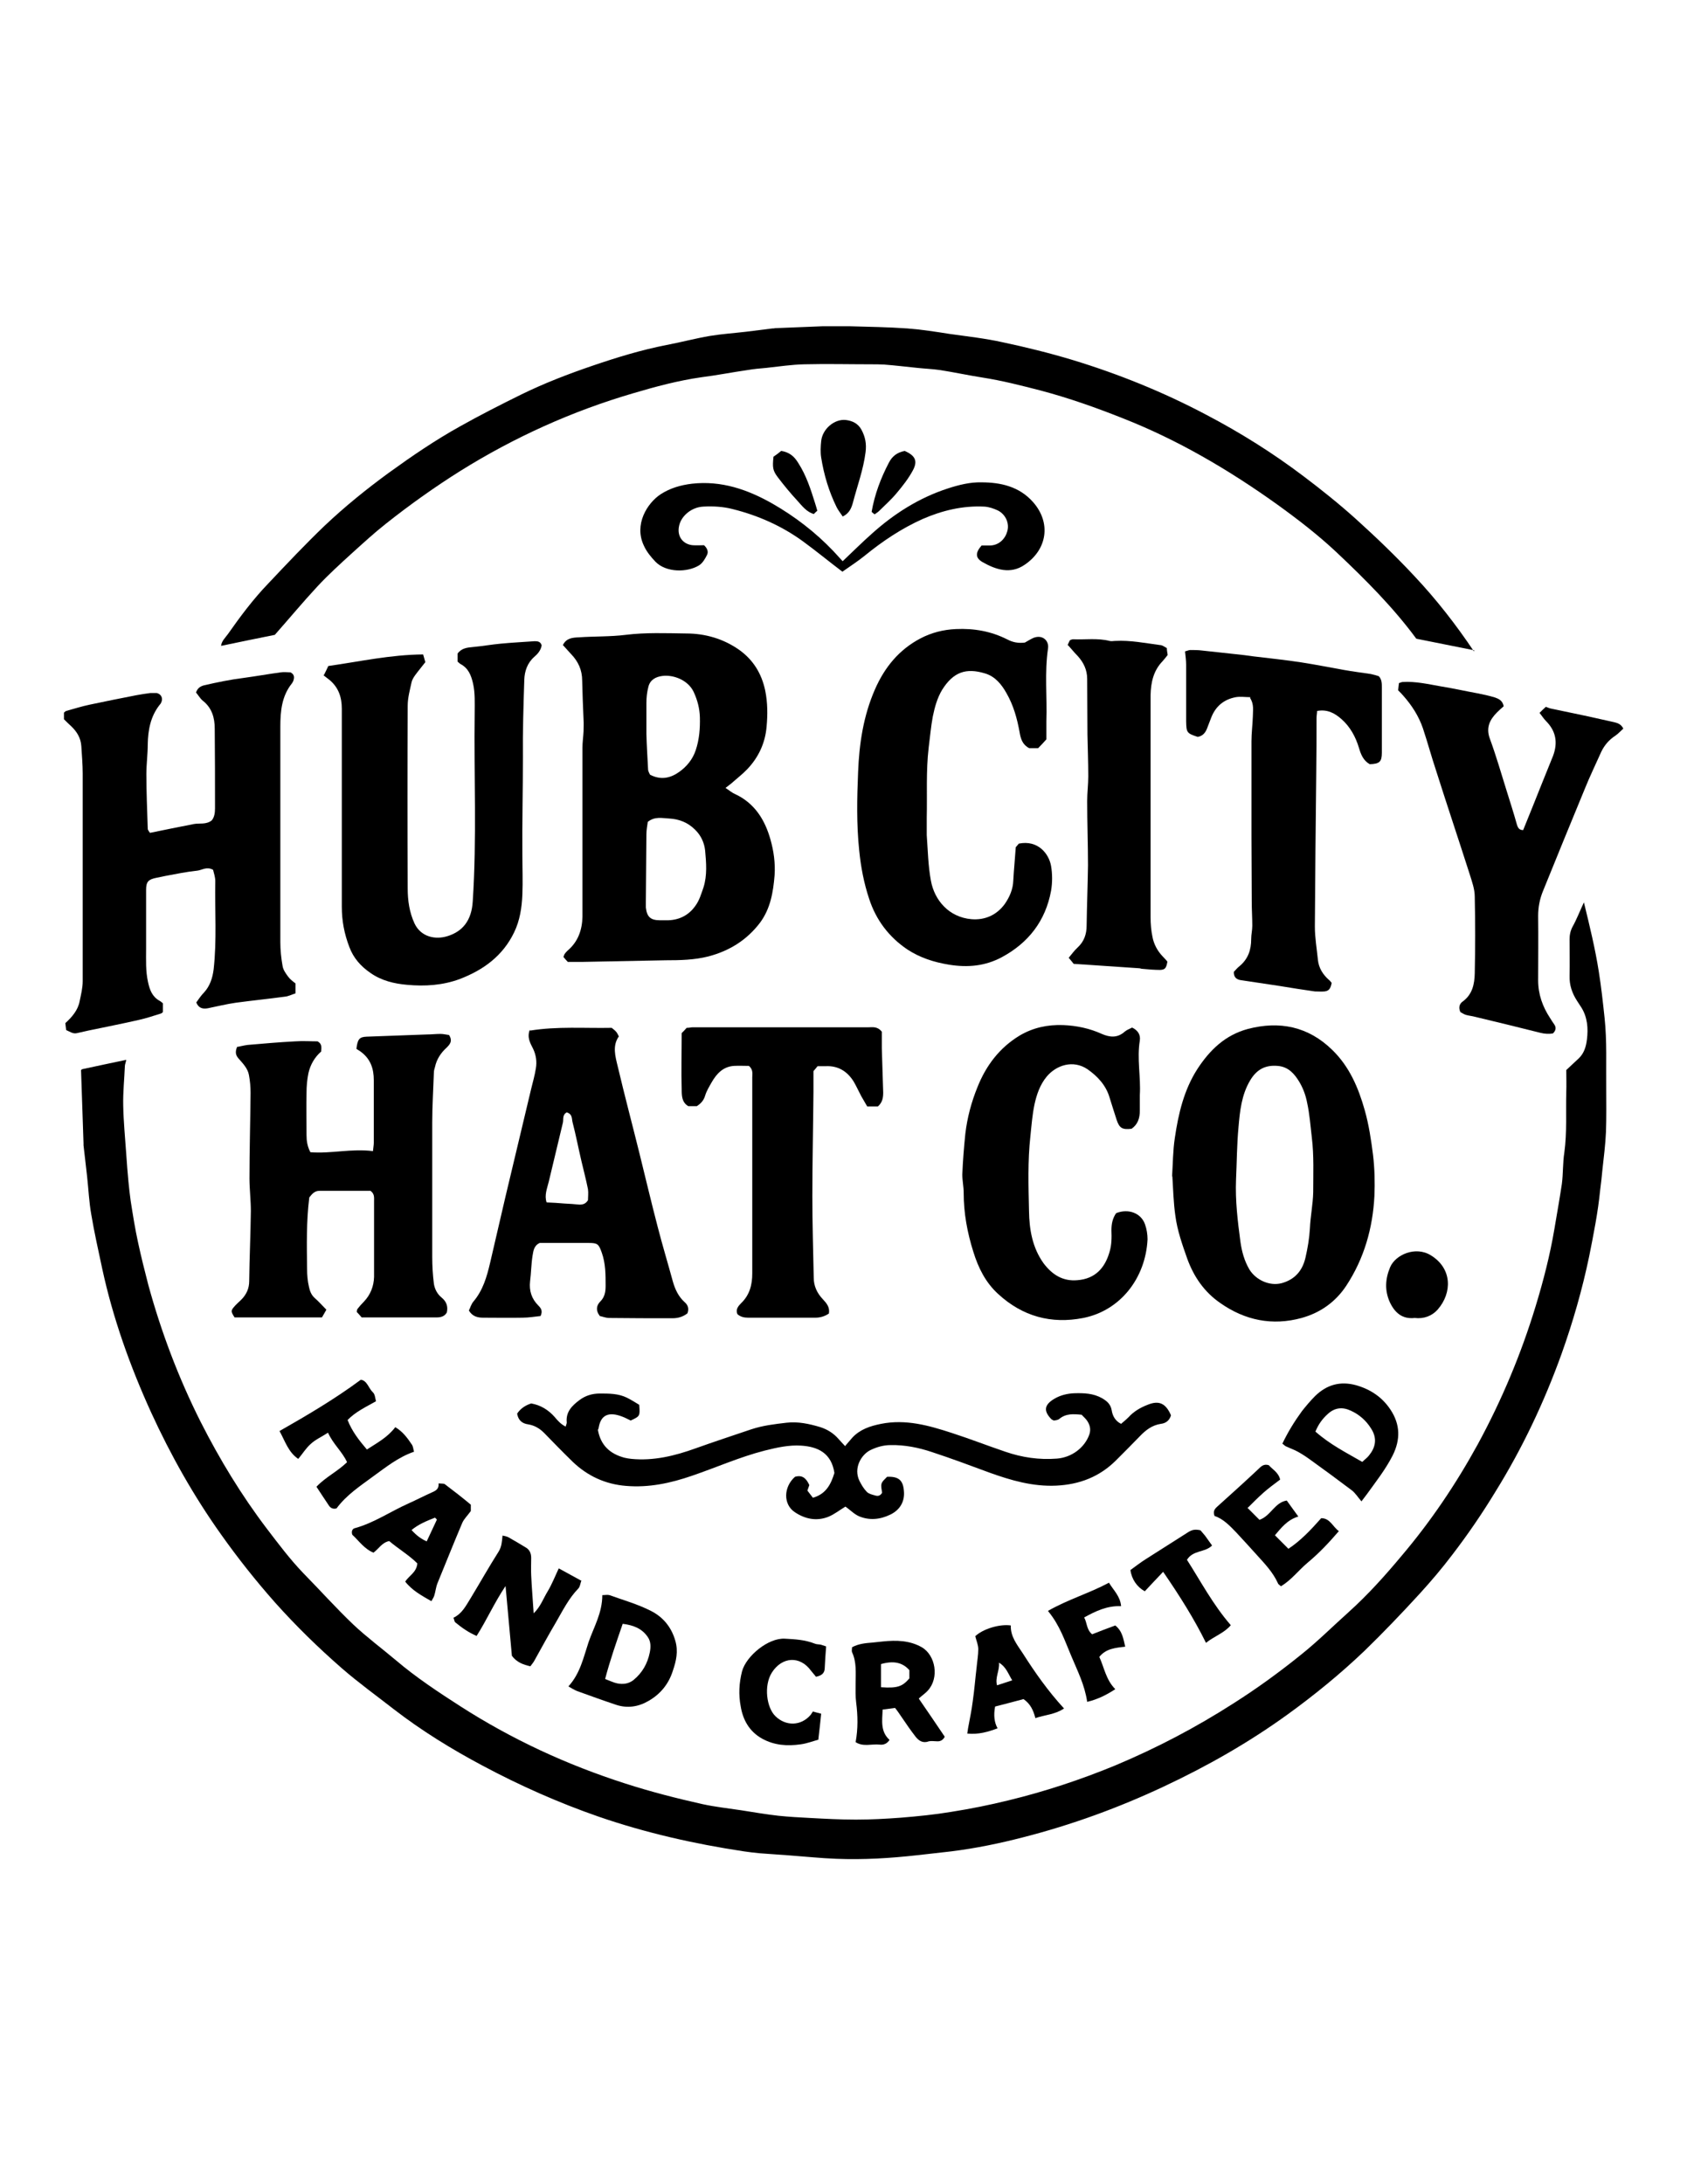 <?xml version="1.0" encoding="UTF-8"?>
<svg id="Layer_1" data-name="Layer 1" xmlns="http://www.w3.org/2000/svg" version="1.1" viewBox="0 0 612 792">
  <defs>
    <style>
      .cls-1 {
        fill: #000;
        stroke-width: 0px;
      }
    </style>
  </defs>
  <path class="cls-1" d="M29.8,387.7c5.6-1.2,10.7-2.3,16-3.4-.2,1.1-.5,1.7-.5,2.3-.2,4.7-.7,9.5-.6,14.2.1,5.9.7,11.8,1.1,17.7.2,3.3.5,6.7.8,10,.2,2.3.5,4.6.8,6.9.8,5.1,1.6,10.2,2.7,15.2,1.1,5.1,2.4,10.3,3.7,15.3,4.7,17.2,11,33.8,19,49.7,6.9,13.6,14.8,26.6,24,38.7,4.2,5.5,8.4,11.1,13.2,16.1,6.1,6.2,11.9,12.7,18.2,18.7,4.9,4.6,10.3,8.6,15.4,12.9,7.3,6.2,15.3,11.5,23.4,16.7,18.7,12,38.6,21.2,59.8,28,9.3,3,18.7,5.4,28.1,7.5,4.6,1,9.3,1.5,13.9,2.2,4.5.7,9.1,1.5,13.6,2,3.8.4,7.6.6,11.4.8,5.6.3,11.1.6,16.7.6,5.4,0,10.9-.3,16.3-.7,6.1-.5,12.2-1.1,18.2-2.1,7-1.1,14-2.5,20.9-4.2,13.2-3.2,26.2-7.5,38.8-12.7,15-6.3,29.3-13.8,43-22.6,8.5-5.4,16.6-11.3,24.4-17.6,6-4.8,11.4-10.2,17.1-15.3,7-6.3,13.3-13.3,19.3-20.5,10.6-12.5,19.7-26,27.6-40.4,8.7-16,15.7-32.7,21-50.1,2.8-9.2,5.2-18.5,6.8-28,.9-5.4,1.9-10.9,2.7-16.3.5-3.8.3-7.6.9-11.4,1-7.3.5-14.6.7-21.9.1-2.7,0-5.3,0-8,1.5-1.4,3-2.8,4.5-4.2,2-1.9,2.7-4.4,3-6.9.5-4,.2-8.1-2.1-11.7-.5-.8-1-1.5-1.5-2.3-1.8-2.8-2.8-5.7-2.7-9.1.1-4.4,0-8.8,0-13.2,0-1.6.3-3.1,1.1-4.6,1.5-2.7,2.6-5.6,4.1-8.8,2.1,8.6,4.1,16.8,5.4,25.1.9,5.6,1.5,11.2,2.1,16.8.9,8.5.5,16.9.6,25.4,0,5.3.1,10.7-.1,16-.2,4.6-.8,9.2-1.3,13.8-.2,2.4-.5,4.8-.8,7.2-.8,8.1-2.4,16.1-4,24.1-2.5,12-5.9,23.8-10,35.3-6.3,17.5-14.2,34.2-24,50-4.8,7.9-10,15.5-15.6,22.8-3.7,4.9-7.7,9.6-11.8,14.1-6.5,7.1-13.2,14.1-20.1,20.8-8.7,8.3-18,15.9-27.8,23-14.1,10.2-29.2,18.8-45,26.2-16.4,7.7-33.4,13.9-51,18.4-8.5,2.2-17.2,4-26,5.1-4.1.5-8.2.9-12.4,1.4-9.8,1.1-19.6,1.7-29.5,1.3-5.5-.2-11.1-.8-16.6-1.2-3.7-.3-7.4-.5-11.1-.8-1.9-.2-3.9-.4-5.8-.7-17.9-2.7-35.6-6.7-52.7-12.6-14.4-5-28.4-11.2-41.9-18.4-11.3-6-22.2-12.7-32.3-20.5-6.3-4.9-12.8-9.6-18.8-14.8-8.6-7.5-16.7-15.4-24.3-23.9-7-7.9-13.5-16.1-19.6-24.7-9.9-13.9-18.3-28.8-25.4-44.3-7.6-16.7-13.8-34-17.7-52-1.4-6.6-2.9-13.2-4-19.8-.8-4.5-1-9.2-1.5-13.7-.4-3.8-.9-7.6-1.3-11.3,0-.2,0-.5,0-.7-.3-8.8-.6-17.6-.9-26.6Z"/>
  <path class="cls-1" d="M534.8,235.8c-7-1.4-13.9-2.8-21-4.2-8.4-11.4-18.5-21.5-28.9-31.3-6.7-6.3-14.1-12-21.6-17.4-8.8-6.3-17.9-12.2-27.3-17.5-9.2-5.2-18.7-9.8-28.6-13.7-9.8-3.9-19.7-7.4-29.9-10.1-7-1.8-14-3.6-21.1-4.7-5.1-.8-10.2-1.9-15.3-2.7-2.7-.4-5.5-.5-8.3-.8-4-.4-8-.9-12-1.2-1.6-.1-3.3-.1-4.9-.1-8,0-16-.2-24.1,0-4.6.1-9.2.8-13.8,1.3-2.3.2-4.6.4-6.9.8-5.6.8-11.1,1.9-16.7,2.6-8.4,1.2-16.6,3.4-24.7,5.8-22.2,6.5-43,15.9-62.6,28.1-9.4,5.9-18.4,12.3-27.1,19.2-4.2,3.3-8.1,6.9-12.1,10.5-4.4,4-8.8,8-12.8,12.3-5.2,5.6-10.1,11.5-15.4,17.5-6.1,1.2-12.7,2.6-19.5,4,.2-1.8,1.5-2.9,2.5-4.3,4.5-6.4,9.2-12.7,14.7-18.4,6.7-7.1,13.4-14.2,20.4-20.9,7.3-6.9,15.2-13.3,23.3-19.2,8.3-6,16.8-11.8,25.8-16.8,7.3-4.1,14.8-7.9,22.3-11.6,8.4-4.1,17-7.4,25.8-10.4,8.8-3,17.6-5.7,26.8-7.5,5.3-1,10.5-2.4,15.8-3.3,4.3-.7,8.7-1,13-1.5,3.2-.4,6.4-.8,9.6-1.2.3,0,.7,0,1-.1,5.8-.2,11.6-.5,17.4-.7,3.1,0,6.3,0,9.4,0,7.1.2,14.1.3,21.2.8,5.2.4,10.3,1.2,15.4,2,6.4.9,12.8,1.6,19.1,3,8.5,1.8,17,3.9,25.3,6.4,16.8,5.1,33.1,11.7,48.6,19.9,12.4,6.5,24.2,13.9,35.3,22.3,6.5,4.9,13,10.1,19.1,15.6,7.3,6.6,14.5,13.5,21.2,20.7,7.9,8.4,15,17.5,21.5,27.2Z"/>
  <path class="cls-1" d="M23.2,260.9v-2.5c.3-.2.5-.5.8-.6,2.9-.8,5.7-1.7,8.6-2.3,5.6-1.2,11.2-2.3,16.8-3.4,1.7-.3,3.4-.6,5.1-.8.8,0,1.6,0,2.4,0,1.6.4,2.3,1.9,1.6,3.4-.1.3-.3.6-.6.9-3.3,4.2-4.2,9.1-4.3,14.3,0,3.6-.5,7.2-.5,10.8,0,6.6.3,13.2.5,19.8,0,.5.5,1,.8,1.5,5.4-1.1,10.7-2.2,15.9-3.2,2.1-.4,4.4.3,6.5-1.3,1-1.2,1.2-2.8,1.2-4.4,0-9.6,0-19.3-.1-28.9,0-3.9-1-7.5-4.3-10.1-1-.8-1.7-2.1-2.5-3,.6-1.6,1.5-2.2,2.9-2.6,4.8-1.1,9.6-2.1,14.5-2.7,4.4-.6,8.9-1.4,13.3-2,1.2-.2,2.5,0,3.6,0,1.5.8,1.4,1.9,1,3.1-.1.3-.3.6-.5.9-3.7,4.6-4.2,10.1-4.2,15.7,0,26,0,52.1,0,78.1,0,2.9.3,5.8.8,8.6.2,1.4,1.1,2.7,2,3.9.7,1,1.8,1.8,2.7,2.5v3.6c-1.3.4-2.6,1.1-3.9,1.2-5.9.8-11.9,1.4-17.8,2.2-3.4.5-6.7,1.3-10.1,2-1.7.3-3.3.1-4.2-2.1.8-1.1,1.7-2.5,2.8-3.6,2.2-2.4,3.1-5.3,3.5-8.4,1.2-10.7.4-21.3.6-32,0-1.4-.5-2.9-.8-4.1-2.3-1.3-4,.1-5.7.3-3.9.4-7.7,1.2-11.5,1.9-1.1.2-2.2.5-3.4.7-2.9.6-3.7,1.4-3.7,4.4,0,7.1,0,14.2,0,21.3,0,4.1-.2,8.1.7,12.1.6,2.8,1.5,5.3,4.2,6.8.4.2.7.5,1.2.9v3.2c-.2.1-.4.4-.7.5-2.6.8-5.2,1.7-7.9,2.3-6.1,1.4-12.3,2.6-18.5,3.9-1.3.3-2.7.6-4,.9-1.5.4-2.6-.5-4-1.1-.1-.8-.2-1.6-.3-2.5,2.4-2.2,4.6-4.7,5.2-8,.5-2.4,1.1-4.8,1.1-7.2,0-25.1,0-50.2,0-75.3,0-3.3-.3-6.7-.5-10-.2-2.9-1.6-5.2-3.7-7.2-.9-.8-1.7-1.6-2.6-2.5Z"/>
  <path class="cls-1" d="M206.1,348.9c-.7-.7-1.2-1.3-1.7-1.9.2-.4.2-.8.4-1,.3-.5.7-.9,1.1-1.3,3.8-3.2,5.3-7.5,5.4-12.3,0-7.5,0-15.1,0-22.6,0-12.9,0-25.8,0-38.7,0-2,.3-3.9.4-5.9,0-1.4.1-2.8,0-4.2-.2-4.7-.4-9.5-.5-14.2,0-3.8-1.4-6.9-4-9.6-1-1.1-2-2.2-3-3.3,1.3-2.6,3.6-2.7,5.8-2.8,5.7-.4,11.4-.2,17-.9,7.3-.9,14.6-.6,21.9-.5,6.9,0,13.5,1.9,19.2,5.9,5.1,3.6,8.2,8.6,9.5,14.8.9,4.4.9,8.8.5,13.1-.5,5.9-2.9,11.1-7,15.4-1.7,1.8-3.8,3.4-5.7,5.1-.6.5-1.3,1-2.2,1.7,1.5,1,2.4,1.8,3.6,2.3,7,3.3,10.7,9.3,12.7,16.4,1.2,4.2,1.8,8.6,1.5,13-.5,6.1-1.5,12.1-5.3,17.2-4.8,6.3-11.1,10.2-18.7,12.2-5.1,1.3-10.3,1.4-15.5,1.4-10.2.2-20.4.4-30.6.6-1.5,0-3,0-4.8,0ZM235,298c-.2,1.4-.5,3-.5,4.6-.1,8.1-.1,16.2-.2,24.4,0,.7,0,1.4,0,2.1.4,3.4,1.7,4.6,5.2,4.6.7,0,1.4,0,2.1,0,4.5.1,8.2-1.7,10.7-5.3,1.4-1.9,2.1-4.3,2.9-6.6,1.4-4.4,1-9,.6-13.4-.3-2.8-1.5-5.5-3.7-7.6-2.6-2.6-5.8-3.8-9.3-4-2.5-.1-5.3-.9-7.9,1.3ZM235.8,280.9c4,2.1,7.5,1.2,10.6-1,2.8-2,4.9-4.6,6-7.9,1.3-3.9,1.6-7.9,1.5-11.9-.1-3.3-.9-6.3-2.3-9.3-2.1-4.3-7.4-6.2-11.3-5.7-2.4.3-4.5,1.4-5.1,4-.5,1.9-.7,3.9-.7,5.8,0,3.7,0,7.4,0,11.2.1,4.3.4,8.6.6,12.8,0,.8.5,1.5.7,2Z"/>
  <path class="cls-1" d="M117.5,244.8c.7-1.4,1.1-2.2,1.6-3.3,11.3-1.6,22.5-4.1,34.4-4.2.3,1.1.6,2,.8,2.8-1.3,1.7-2.5,3.1-3.6,4.6-.6.8-1.2,1.8-1.4,2.7-.6,2.8-1.4,5.6-1.4,8.5-.1,22.1-.1,44.2,0,66.2,0,4.4.6,8.7,2.5,12.8,2.3,4.8,7.5,6,12.1,4.5,5.3-1.7,8.6-5.6,9-12.6,1.5-22.7.4-45.5.7-68.3,0-3.6.2-7.2-.6-10.7-.7-3-1.7-5.5-4.5-7-.4-.2-.7-.6-1.1-.9v-2.9c1.4-2,3.5-2.2,5.7-2.4,3.3-.3,6.6-.9,9.9-1.2,4.1-.4,8.3-.6,12.4-.9,1.2,0,2.1.2,2.5,1.5-.3,1.8-1.4,3.1-2.7,4.2-2.5,2.2-3.5,5.2-3.6,8.3-.3,9.4-.6,18.8-.5,28.2,0,11.7-.3,23.4-.2,35.1,0,4.9.2,9.8,0,14.6-.2,4.7-.9,9.4-3,13.7-4.1,8.5-11.1,13.6-19.7,16.9-6.2,2.3-12.7,2.7-19.1,2.1-4.7-.4-9.3-1.5-13.3-4.3-3.5-2.4-6.2-5.4-7.7-9.5-1.8-4.7-2.7-9.4-2.7-14.5,0-23.9,0-47.9,0-71.8,0-4.2-1.2-7.7-4.4-10.4-.7-.6-1.5-1.1-2.4-1.9Z"/>
  <path class="cls-1" d="M85.6,379.7c1.3-.2,2.7-.6,4.2-.8,5.8-.5,11.5-1,17.3-1.3,2.8-.2,5.5,0,8.1,0,1.7.9,1.4,2.3,1.3,3.7-2.3,2-3.9,4.7-4.6,7.8-.5,2.4-.7,4.8-.7,7.2-.1,5.1,0,10.2,0,15.3,0,2.1.3,4.1,1.4,6.2,7.5.6,14.9-1.4,22.7-.4.1-1.2.3-2.1.3-3,0-7.6,0-15.1,0-22.7,0-4.1-1.1-7.5-4.4-10.1-.7-.6-1.6-1-1.9-1.3.4-3.5,1.1-4.3,3.7-4.4,7.3-.3,14.6-.5,21.9-.8,1.6,0,3.2-.2,4.9-.2,1.1,0,2.2.3,3.1.4,1.4,2.2.3,3.4-.9,4.6-2.1,1.9-3.6,4.2-4.2,7-.2.7-.4,1.3-.4,2-.2,6-.6,12.1-.6,18.1,0,16.3,0,32.5,0,48.8,0,3.2.2,6.5.6,9.7.3,1.9,1.2,3.7,2.8,5,1.7,1.4,2.4,3.1,1.9,5.4-.7,1.3-2,1.8-3.6,1.8-9.1,0-18.1,0-27.3,0-.6-.7-1.2-1.4-1.8-2,.1-.5.1-.8.3-1.1.7-.9,1.5-1.8,2.3-2.6,2.4-2.5,3.6-5.6,3.7-9,0-9.2,0-18.4,0-27.5,0-1.3.2-2.6-1.3-3.7-6,0-12.2,0-18.5,0-1.9,0-2.8,1.3-3.7,2.4-1.1,8.8-.9,17.4-.8,26,0,2.2.2,4.4.7,6.5.3,1.4.8,2.8,2,3.9,1.5,1.3,2.8,2.8,4.3,4.3-.5.9-1,1.8-1.6,2.8h-31.7c-1.3-2-1.4-2.4-.3-3.7.8-1,1.8-1.8,2.7-2.7,1.9-1.9,2.9-4.1,2.9-6.8.1-8.5.5-16.9.6-25.4,0-3.9-.5-7.9-.5-11.8,0-10.3.3-20.6.4-31,0-2.2-.2-4.4-.6-6.5-.4-2.3-2.1-4.1-3.6-5.8-1-1.1-1.6-2.2-.7-4.4Z"/>
  <path class="cls-1" d="M425.2,426.6c.3-4.8.3-9.4,1-14,1.3-8.8,3.3-17.4,8.2-25,4.5-6.9,10.1-12.3,18.3-14.5,11.5-3,21.9-.9,30.6,7.6,6.2,6,9.5,13.7,11.8,21.9,1.5,5.3,2.3,10.7,3,16.2.6,5,.7,10,.5,14.9-.6,11.6-3.7,22.6-10.2,32.5-3.9,5.9-9.4,9.8-16.2,11.7-10.6,2.9-20.5.9-29.5-5.4-5.8-4-9.6-9.5-12-16.1-1.8-5.1-3.6-10.2-4.3-15.5-.7-4.8-.8-9.7-1.1-14.4ZM448.4,427.8c-.3,7.6.6,15,1.6,22.5.5,3.5,1.4,6.9,3.3,10.1,2.4,3.8,7.3,6,11.6,4.9,4.8-1.3,7.6-4.5,8.7-9.3.8-3.5,1.4-7,1.6-10.6.2-4.4,1.1-8.7,1.2-13.1,0-6.6.3-13.2-.5-19.8-.5-4.2-.8-8.5-1.7-12.6-.5-2.7-1.5-5.4-2.9-7.7-1.7-2.8-3.9-5.4-7.8-5.7-4.6-.4-7.7,1.4-10,5.3-3.1,5.2-3.7,11.1-4.2,16.9-.6,6.3-.6,12.7-.9,19.1Z"/>
  <path class="cls-1" d="M368.5,307.2c.3-.4.9-1,1.1-1.3,6.9-1.4,10.9,3.6,11.7,8.1.5,2.9.5,6.1,0,9-2,10.9-8.2,18.9-17.9,24.1-6,3.2-12.3,3.8-19.1,2.7-5.5-.9-10.5-2.5-15.1-5.5-6.7-4.5-11.4-10.7-13.9-18.4-1.9-5.7-3-11.5-3.6-17.5-1-9.5-.8-19-.4-28.5.4-10.2,1.9-20.3,6.1-29.9,3.5-8,8.7-14.4,16.5-18.5,4-2.1,8.3-3.2,12.9-3.4,6.6-.3,12.8.8,18.7,3.8,1.9,1,3.9,1.4,6.3,1.1.9-.5,2-1.2,3.1-1.7,3.3-1.3,5.7,1,5.3,3.8-1.3,8.8-.3,17.6-.6,26.4,0,2.1,0,4.2,0,6.6-.9,1-2,2.2-3,3.2h-3.2c-2.4-1.2-3.1-3.3-3.5-5.7-.9-5-2.2-9.8-4.8-14.3-1.8-3.2-4.1-6-7.7-7.1-6.9-2.1-11.5-.6-15.6,5.9-1.8,3-2.7,6.3-3.4,9.7-.7,3.7-1,7.5-1.5,11.3-1,8.5-.5,16.9-.7,25.4,0,2.1,0,4.2,0,6.3.4,5.5.5,11.1,1.5,16.5,1.3,7.2,6.6,13.3,14.7,14,4.8.4,9.1-1.4,12.1-5.5,1.8-2.6,3-5.4,3.1-8.6.2-3.8.6-7.6.9-12.1Z"/>
  <path class="cls-1" d="M192.3,373.7c9.9-1.6,19.7-.8,29.6-1,.6.5,1.2.9,1.6,1.4.4.4.6,1,1,1.7-2.4,3.4-1.3,7.2-.4,10.9,2.5,10.6,5.3,21.1,7.9,31.6,2.2,8.9,4.3,17.8,6.6,26.6,1.7,6.6,3.7,13.2,5.5,19.8.8,2.8,2,5.4,4.2,7.4,1.3,1.1,1.7,2.4,1.1,4.1-1.5,1.2-3.3,1.8-5.4,1.8-7.7,0-15.3,0-23-.1-1.2,0-2.4-.5-3.4-.7-1.6-2.1-1.2-3.9.2-5.3,1.6-1.6,1.9-3.5,1.9-5.7,0-4,0-8.1-1.4-12-1.1-3.1-1.5-3.5-4.7-3.5-6,0-12.1,0-17.8,0-2.2,1-2.3,3-2.6,4.6-.5,3.1-.5,6.2-.9,9.3-.4,3.5.6,6.4,3,8.8.9.9,1.7,1.9.8,3.8-2,.2-4.3.6-6.5.6-4.8.1-9.5,0-14.3,0-2,0-3.9-.4-5.2-2.6.5-1,.8-2.2,1.6-3.2,3.5-4.1,4.9-9,6.1-14.1,1.9-8,3.7-16.1,5.6-24.1,3.1-13,6.2-26,9.3-39,.6-2.4,1.3-4.9,1.7-7.4.4-2.4.1-4.8-1-7.1-1-2-2.3-4.1-1.2-6.9ZM205.7,403.3c-1.8.9-1.2,2.5-1.5,3.8-1.7,7.1-3.4,14.2-5.1,21.3-.6,2.5-1.7,5-.8,7.6,2.2.1,4.3.2,6.4.4,1.8.1,3.7.2,5.5.4,1.3,0,2.3-.3,3.1-1.6,0-1.2.2-2.6,0-4-.7-3.5-1.6-6.9-2.4-10.3-1.1-4.7-2-9.4-3.2-14-.3-1.2,0-2.9-2-3.5Z"/>
  <path class="cls-1" d="M552.6,300.9c2.3-5.7,4.6-11.3,6.8-16.9,1.3-3.3,2.7-6.6,4-9.9,1.8-4.8,1.1-9-2.6-12.7-.8-.8-1.4-1.8-2.3-2.9.8-.8,1.5-1.5,2.3-2.2.6.2,1.2.5,1.7.6,4.6,1,9.2,1.9,13.8,2.9,3.1.7,6.3,1.4,9.4,2.1,1.2.3,2.4.7,3.2,2.3-.9.8-1.8,1.8-2.8,2.5-2.3,1.5-4,3.4-5.2,5.9-2,4.5-4.2,9-6,13.5-5.1,12.3-10.1,24.6-15.1,36.9-1.2,2.9-1.8,5.9-1.8,9.1.1,7.8,0,15.6,0,23.4,0,5,1.6,9.5,4.3,13.6.5.8,1,1.6,1.5,2.3.8,1.1.7,2.2-.4,3.3-1.4.3-3,.2-4.6-.2-7.9-2-15.8-3.9-23.7-5.8-1.1-.3-2.3-.4-3.3-.7-.7-.2-1.4-.7-2-1-.8-1.7-.3-3.1.9-3.9,3.5-2.6,4.2-6.3,4.3-10.1.2-9.3.2-18.6,0-27.9,0-2.7-1-5.4-1.8-8-4-12.5-8.2-25-12.2-37.6-1.7-5.1-3.1-10.3-4.8-15.4-1.5-4.4-4-8.3-7.1-11.8-.5-.6-1.1-1.2-1.9-2,.1-.8.2-1.7.3-2.6.7-.2,1-.4,1.3-.4,4.8-.3,9.4.8,14,1.6,4.4.7,8.8,1.7,13.2,2.5,2.1.4,4.3.9,6.3,1.5,1.4.5,2.8,1.1,3.2,3.2-.8.7-1.6,1.4-2.4,2.2-2.7,2.7-4.1,5.6-2.6,9.6,2.2,6,4,12.2,5.9,18.3,1.3,4.2,2.7,8.5,3.9,12.8.4,1.3.9,2,2.3,2Z"/>
  <path class="cls-1" d="M453.6,252.8c-1.9,0-3.6-.3-5.3,0-4.3.8-7.3,3.3-8.9,7.4-.5,1.3-1,2.6-1.5,3.9-.6,1.6-1.6,2.8-3.4,3.1-4-1.3-4.1-1.6-4.2-5.6,0-6.9,0-13.7,0-20.6,0-1.5-.2-3-.4-4.8.5-.1,1.1-.4,1.8-.5,1.5,0,3,0,4.5.2,4,.4,8,.9,12,1.3,2.2.2,4.3.5,6.5.8,5.8.7,11.7,1.3,17.5,2.2,5.1.8,10.2,1.8,15.2,2.7,3.3.6,6.6,1,9.9,1.5,1,.2,2,.5,2.9.8,1.1,1.2,1.1,2.6,1.1,4,0,7.9,0,15.8,0,23.7,0,3.3-.8,4.1-4.4,4.2-2.3-1.3-3.2-3.5-3.9-5.9-1.2-4-3.2-7.7-6.4-10.5-2.4-2.1-5.1-3.6-8.8-2.9,0,.8-.2,1.7-.2,2.6,0,6.7,0,13.5-.1,20.2-.2,18.5-.4,36.9-.5,55.4,0,4,.7,8,1.1,12,.3,3,1.8,5.4,4.1,7.4.4.3.6.7.9,1-.4,2.1-1,2.9-2.6,3.1-1.1.1-2.3,0-3.5,0-4.3-.6-8.6-1.3-12.9-2-4.7-.7-9.3-1.4-14-2.1-1.4-.2-2.6-1-2.5-3,.6-.6,1.3-1.5,2.1-2.1,3.1-2.6,4.2-5.9,4.2-9.8,0-1.6.4-3.2.4-4.8,0-2.9-.2-5.8-.2-8.7,0-7.9-.1-15.8-.1-23.7,0-11.5,0-23,0-34.5,0-3,.4-6,.5-9,0-2.2.5-4.4-1-6.7Z"/>
  <path class="cls-1" d="M404.9,439.9c4.5-1.8,9.1,0,10.5,4.1.6,1.7.9,3.6.9,5.4-.7,14-9.8,25.8-23.3,28.5-11.7,2.3-22.1-.6-30.9-8.7-4.6-4.2-7.2-9.5-9-15.3-2.2-7-3.5-14-3.5-21.4,0-2.2-.5-4.4-.5-6.6.2-5,.6-9.9,1.1-14.8.7-5.9,2.2-11.5,4.4-16.9,3.1-7.8,8-14.3,15.3-18.7,4.9-2.9,10.2-4,15.8-3.8,4.9.2,9.6,1.2,14,3.2,3,1.3,5.7,1.5,8.3-.8.8-.7,1.8-1,2.7-1.5,2.1,1,3.1,2.6,2.8,4.7-1.1,6.6.4,13.2,0,19.8,0,1.9,0,3.7,0,5.6,0,2.7-.7,5-3,6.6-3.3.4-4.4-.2-5.4-3.2-.9-2.7-1.7-5.4-2.6-8.2-1.3-4.4-4.4-7.7-8-10.2-5.2-3.5-11.3-1.5-14.8,2.7-2.4,2.9-3.6,6.4-4.4,10-.8,3.8-1.1,7.7-1.5,11.6-1,9-.7,18.1-.5,27.1.1,6.7,1.2,13.3,5.3,19,3.1,4.1,7,6.6,12.3,6.1,6.3-.5,9.9-4.3,11.6-10.2.8-2.6.8-5.3.7-7.9,0-2.3.4-4.3,1.7-6.2Z"/>
  <path class="cls-1" d="M318.4,401.2h-3.8c-.7-1.3-1.5-2.5-2.2-3.8-.9-1.7-1.7-3.5-2.7-5.2-2.3-3.7-5.6-5.8-10.1-5.6-.8,0-1.6,0-3,0-.3.4-.9,1.1-1.5,1.8,0,2.6,0,5.2,0,7.7-.1,12.5-.4,25.1-.4,37.6,0,9.9.3,19.7.5,29.6,0,3,1.2,5.6,3.3,7.8,1.4,1.5,2.6,2.9,2.2,5.2-1.5,1-3.1,1.5-4.9,1.5-8.1,0-16.3,0-24.4,0-1.5,0-2.8-.3-3.9-1.3-.7-1.7.3-2.9,1.4-4,3.1-3,4-6.7,4-10.7,0-23.7,0-47.4,0-71.1,0-1.3.4-2.8-1.2-4.2-1.6,0-3.6-.1-5.5,0-3.9.3-6.2,2.8-8,5.9-.9,1.6-1.9,3.2-2.4,4.9-.5,1.7-1.5,2.8-3,3.8h-3.1c-2.4-1.4-2.4-3.9-2.4-6.1-.2-6.6,0-13.2,0-20.4.6-.6,1.4-1.4,1.8-1.9,1.1,0,1.6-.2,2.1-.2,21.3,0,42.5,0,63.8,0,1.6,0,3.3-.4,4.9,1.6,0,1.7,0,3.9,0,6,.2,5.3.3,10.7.5,16,0,1.8-.2,3.5-1.8,5Z"/>
  <path class="cls-1" d="M306.7,524.2c.9-1,1.7-2,2.5-2.9,2.8-3,6.4-4.2,10.4-5,9-1.8,17.4.6,25.7,3.3,6.5,2.1,12.9,4.6,19.4,6.8,6.1,2.1,12.3,3,18.7,2.5,5.3-.4,10.1-3.9,11.8-8.8.6-1.8.2-3.4-.8-4.9-.6-.9-1.4-1.5-2-2.2-3-.3-5.7-.5-8.1,1.5-.6.5-1.5.5-2,.6-.5-.3-.7-.3-.9-.5-2.9-3-2.6-5.2,1.1-7.4,2.2-1.3,4.7-1.9,7.2-2,3.5-.1,6.9,0,10.1,1.8,1.7,1,3.1,2.1,3.5,4.4.3,1.9,1.2,3.8,3.4,4.9.8-.7,1.8-1.5,2.7-2.4,1.9-2.1,4.3-3.5,6.9-4.5,4.1-1.7,6.6-.6,8.5,3.8-.5,1.8-1.8,2.9-3.7,3.1-3.2.5-5.5,2.3-7.6,4.5-2.8,2.9-5.7,5.8-8.6,8.7-6,6-13.3,8.8-21.7,9.2-8.5.4-16.4-1.9-24.2-4.7-7-2.6-14-5.2-21-7.5-4.8-1.6-9.8-2.6-14.9-2.5-2.6,0-5,.7-7.3,1.8-3.3,1.6-6.3,6.5-4,11.2.7,1.4,1.6,2.9,2.7,4,.7.7,2,1,3.1,1.3,1,.3,1.8,0,2.4-1-.1-1.1-.5-2.3-.2-3.3.3-1,1.4-1.8,2-2.5,4.2-.2,5.8,1.3,6.1,5,.4,3.7-1.2,6.9-4.9,8.7-3.7,1.8-7.6,2.2-11.4.6-1.8-.8-3.3-2.4-4.9-3.5-2,1.2-4,2.8-6.2,3.7-4.3,1.7-8.5.8-12.2-1.7-4.2-2.8-4.1-9.1.1-12.8,2.7-.8,4.1.6,5.2,3-.2.5-.4,1.2-.7,2,.6.8,1.3,1.7,2,2.6,4.9-1.4,6.6-5.1,7.8-9-1.1-7.3-6.1-9.5-12-9.9-4.5-.3-8.9.7-13.3,1.8-9,2.3-17.5,6.1-26.3,9.1-7.8,2.7-15.7,4.4-24,3.7-7.5-.6-14-3.6-19.4-8.8-3.5-3.4-6.9-6.9-10.3-10.4-1.6-1.6-3.4-2.7-5.7-3.1-2.4-.3-3.7-1.6-4.1-3.9q1.7-2.6,5.1-3.7c3.4.6,6.2,2.3,8.5,4.9,1.1,1.3,2.2,2.6,4,3.5.2-.7.4-1.1.4-1.5-.4-3.8,1.9-6.1,4.6-8.1,2.1-1.6,4.6-2.4,7.4-2.4,3.4,0,6.7,0,9.8,1.5,1.6.8,3.2,1.8,4.5,2.6.3,4.1.3,4.1-3.1,5.7-.9-.4-1.9-1-3-1.4-4.9-1.9-7.8-.7-8.6,3.9,0,.3-.2.7-.3.9,1,5.6,4.4,8.7,9.7,10.1.8.2,1.6.3,2.4.4,8.1.8,15.8-1.1,23.3-3.8,6.7-2.4,13.4-4.6,20.2-6.9,4.2-1.4,8.5-1.9,12.8-2.4,4.2-.5,8.3.4,12.3,1.6,2.5.8,4.8,2.2,6.6,4.3.7.8,1.4,1.5,2.4,2.6Z"/>
  <path class="cls-1" d="M387.3,233.9c.4-.8.6-1.4.9-1.8.4-.1.7-.3,1.1-.3,4.4.2,8.8-.5,13.2.6.7.2,1.4,0,2.1,0,5.5-.3,10.8.8,16.2,1.5.9,0,1.7.7,2.5,1.1,0,.9.2,1.7.3,2.5-.6.8-1.2,1.5-1.8,2.2-3.4,3.5-4.3,7.8-4.4,12.4,0,26.8,0,53.7,0,80.5,0,2.4.2,4.9.7,7.2.5,2.6,1.8,5,3.6,6.9.6.7,1.3,1.3,1.8,2-.4,2.3-.8,2.9-2.6,3-2.2,0-4.4-.2-6.6-.4-.3,0-.7-.2-1-.2-3.9-.3-7.8-.5-11.8-.8-3.9-.3-7.8-.5-12-.8-.5-.6-1-1.3-1.8-2.2,1.1-1.3,2-2.6,3.2-3.7,2.4-2.2,3.3-4.9,3.3-8,.1-7.3.4-14.5.5-21.8,0-7.8-.3-15.5-.3-23.3,0-3,.4-6,.4-9,0-5.1-.2-10.2-.3-15.2,0-6.7-.1-13.4-.1-20.1,0-3.3-1.3-6-3.5-8.4-1.2-1.2-2.3-2.6-3.4-3.8Z"/>
  <path class="cls-1" d="M305.8,203.4c3.6-3.4,6.9-6.7,10.4-9.8,8.1-7.3,17.2-13.1,27.7-16.5,4-1.3,8.1-2.3,12.1-2.2,7,0,13.8,1.5,18.8,7.2,6.6,7.5,5.1,17.2-3.1,22.7-5.1,3.5-10.4,1.8-15.3-1-2.6-1.5-2.6-3.4-.3-6,.9,0,1.8,0,2.7,0,3.6.1,5.9-2.5,6.6-5.1.9-2.9-.6-6.2-3.4-7.6-1.5-.7-3.2-1.3-4.9-1.4-7.8-.4-15.3,1.4-22.4,4.5-7.6,3.4-14.5,8-21,13.3-2.6,2.1-5.4,3.9-8.1,5.8-4.9-3.7-9.5-7.5-14.3-11-7.7-5.6-16.3-9.4-25.5-11.7-3.5-.9-7.1-1.1-10.7-.9-4,.2-7.8,3.1-8.7,6.8-1,4.1,1.5,6.9,4.9,7.2,1.4.1,2.8,0,4.1,0,1.1,1,1.7,2.3,1.1,3.5-.7,1.4-1.6,3-2.9,3.8-4.2,2.6-11.9,2.7-15.8-1.3-1.7-1.8-3.2-3.6-4.2-5.8-3.7-7.7,1.2-15.5,6.1-18.7,3.4-2.2,7.2-3.3,11.3-3.8,10.7-1.2,20.2,2.1,29.2,7.2,8.2,4.7,15.6,10.4,22.1,17.2,1.1,1.2,2.2,2.4,3.4,3.7Z"/>
  <path class="cls-1" d="M210.9,573.1c-.4,1.2-.5,2.3-1.1,2.9-3.5,3.6-5.7,8.1-8.2,12.4-2.6,4.4-5.1,9-7.6,13.5-.4.8-1,1.5-1.6,2.3-2.7-.6-5-1.5-6.7-3.8-.7-8-1.5-16.3-2.3-25.3-4.1,6.1-6.8,12.3-10.5,18.1-3-1.3-5.4-3-7.7-4.9-.4-.3-.4-1-.7-1.7,3.2-1.5,4.6-4.5,6.3-7.2,3.4-5.6,6.6-11.3,10.1-16.8,1.1-1.8,1.2-3.6,1.4-5.8.9.2,1.5.3,2.1.6,2.1,1.2,4.2,2.4,6.3,3.7,1.4.8,2,2.1,2,3.8,0,2.1-.1,4.2,0,6.3.2,4.5.6,9,.9,13.8,2.5-2.4,3.5-5.4,5.1-8,1.5-2.5,2.6-5.3,4-8.3,2.7,1.5,5.3,2.9,8.4,4.6Z"/>
  <path class="cls-1" d="M218.5,578.4c1,0,1.9-.2,2.6,0,5,1.8,10.3,3.3,15,5.7,4.4,2.2,7.5,5.9,8.9,10.9,1.1,3.8.3,7.3-.9,10.8-1.5,4.8-4.5,8.5-8.9,11-3.6,2.1-7.6,2.7-11.6,1.4-4.8-1.6-9.5-3.3-14.2-5-1-.4-2-1-3.2-1.7,4.3-4.7,5.5-10.6,7.3-16,1.9-5.5,5-10.6,5-17.1ZM219.5,608.8c1.6.6,3,1.3,4.4,1.6,2.1.4,4.1.2,5.9-1.2,3.2-2.6,5.1-6,5.9-9.9.4-1.9.5-4-.7-5.7-2.1-3.1-5.2-4.3-9.1-4.8-2.3,6.7-4.6,13.2-6.4,20.1Z"/>
  <path class="cls-1" d="M465.2,523.5c2-4.2,4.4-8.1,7.1-11.8,1.5-1.9,3.1-3.8,4.8-5.5,4.2-4.1,9.1-5.5,14.9-3.9,5.2,1.5,9.4,4.3,12.4,8.8,3.6,5.4,3.7,10.9.8,16.7-2.6,5.1-6.1,9.5-9.4,14.1-.6.8-1.2,1.6-1.9,2.5-1.3-1.5-2.2-3-3.5-4-4.9-3.7-9.8-7.3-14.8-10.9-1.5-1.1-3-2.1-4.6-3-1.4-.8-2.9-1.3-4.4-2-.5-.2-.9-.7-1.5-1.1ZM477.2,519.1c5.3,4.7,11.3,7.7,17,11,.9-.9,1.8-1.5,2.4-2.3,2.3-2.8,3.2-6.1.8-9.8-1.8-2.9-4.3-5.1-7.4-6.5-3-1.4-5.8-1.1-8.3,1.2-1.9,1.7-3.4,3.7-4.5,6.4Z"/>
  <path class="cls-1" d="M122.2,546.9c-1.1.4-2.2.1-2.9-1-1.5-2.2-2.9-4.4-4.5-6.8,3.3-3.5,7.6-5.5,11.1-8.9-1.7-3.8-5.1-6.6-6.9-10.7-2.3,1.5-4.6,2.5-6.3,4.1-1.7,1.5-2.9,3.5-4.5,5.4-3.6-2.4-4.8-6.5-6.8-10.1,10-5.7,19.9-11.5,29.5-18.6,2.3.3,2.8,3.1,4.4,4.6.7.6.8,2,1.1,3.2-3.7,2.1-7.4,3.8-10.3,6.8,1.6,4.1,4.1,7.3,7,10.7,3.7-2.4,7.5-4.4,10.3-8.1,2.7,1.6,4.4,3.9,6,6.3.5.7.5,1.6.8,2.6-5.8,2-10.3,5.7-14.9,9-4.6,3.4-9.5,6.6-13.1,11.4Z"/>
  <path class="cls-1" d="M342.6,630c-.7,1.1-1.6,1.5-2.8,1.4-.9,0-1.9-.2-2.8,0-2.1.8-3.6-.1-4.8-1.6-1.8-2.3-3.5-4.8-5.2-7.3-.7-1-1.4-2.1-2.3-3.2-1.5.2-2.9.4-4.5.6-.2,4.2-.8,8,2.5,11-.9,1.4-2.2,1.9-3.6,1.7-2.9-.3-6,.9-8.7-.9.9-4.9.8-9.6.2-14.3-.3-2.3-.2-4.6-.2-7,0-3.8.4-7.7-1.3-11.3-.2-.5,0-1.1,0-1.8,2.4-1.3,4.9-1.5,7.4-1.7,1.3-.1,2.5-.3,3.8-.4,4.9-.5,9.7-.4,14.1,2.1,5,2.9,6.4,11.1,2.2,15.7-.9,1-2.1,1.8-3.3,2.9,3.3,4.8,6.3,9.2,9.4,13.8ZM319.6,611.8c5.9.4,7.7-.2,10.3-3.2v-3c-2.5-2.8-5.7-3.5-10.3-2.2v8.4Z"/>
  <path class="cls-1" d="M159.2,537.9c1.1.1,1.9,0,2.2.3,3.2,2.4,6.4,4.9,9.4,7.4v2.3c-1.3,1.8-2.5,2.9-3.1,4.3-3.1,7.3-6,14.6-9,21.9-.6,1.5-.7,3.1-1.2,4.6-.2.6-.6,1.1-1,1.9-3.5-2-7-3.9-9.5-7.1,1.4-2.2,4.1-3.3,4.4-6.6-3-3-6.9-5.3-10.2-8.1-2.6.5-3.8,2.8-5.7,4.2-3.3-1.3-5.3-4.3-7.7-6.5-.4-1.2,0-2.2,1-2.4,6.9-1.9,12.8-6,19.3-8.9,2.9-1.3,5.8-2.8,8.7-4.1,1.4-.6,2.5-1.3,2.3-3.2ZM158.5,551l-.7-.7c-3,1.2-6,2.4-8.5,4.5q2.6,2.9,5.5,4.1c1.2-2.6,2.5-5.3,3.7-7.9Z"/>
  <path class="cls-1" d="M452.5,546.7c1.6,1.6,3,3,4.4,4.4,4.1-1.4,5.5-6.3,9.9-7,1.4,1.9,2.7,3.8,4.2,5.8-4,1.2-6.2,4.1-8.5,6.8,1.7,1.7,3.2,3.2,4.9,4.9,4.4-2.9,8.1-6.8,11.9-11.1,3.2,0,4.1,3,6.4,4.7-3.6,4.2-7.3,8.1-11.4,11.5-3.2,2.7-5.8,6.2-9.6,8.5-.5-.5-1-.7-1.1-1.1-1.8-4-4.8-7.1-7.6-10.2-2.5-2.8-5-5.5-7.5-8.2-2.4-2.5-4.8-5-7.9-6-.6-1.7,0-2.5,1-3.4,5-4.5,10-9,14.9-13.6,1-1,2-2,3.8-1.4,1.3,1.5,3.5,2.6,4.1,5.2-2.1,1.6-4.2,3.1-6.1,4.8-1.9,1.7-3.7,3.5-5.6,5.4Z"/>
  <path class="cls-1" d="M366.7,589.3c-.2,4.2,2.4,7.2,4.4,10.3,4.4,6.9,9.1,13.6,14.9,19.9-3.2,2.2-6.9,2.3-10.4,3.5-.7-2.8-1.8-5.2-4.3-6.9-3.3.9-6.8,1.8-10.3,2.7q-.9,4.7.9,7.9c-3.5,1.3-6.9,2.3-11,1.9.1-.8.2-1.4.3-2,.6-3.3,1.3-6.5,1.7-9.8.6-4.1.9-8.2,1.4-12.3.2-2.2.6-4.4.6-6.5,0-1.5-.7-3.1-1.1-4.7,2.7-2.6,8.8-4.5,12.9-3.9ZM362.4,602.9c.3,2.8-1.5,5.4-.7,8.2,1.9-.6,3.6-1.2,5.5-1.8-1.5-2.5-2.3-5-4.8-6.4Z"/>
  <path class="cls-1" d="M296.9,630.8c-2.1.6-4.2,1.4-6.4,1.7-4.9.7-9.6.4-14.1-2.1-4.6-2.6-6.9-6.8-7.7-11.7-.8-4.2-.6-8.4.5-12.7,1.5-5.5,9.5-12.2,15.6-11.8,3.7.2,7.3.4,10.8,1.8.7.3,1.6.2,2.3.4.6.2,1.2.4,1.8.6-.2,2.7-.4,5.2-.5,7.7,0,2-1.1,2.9-3.2,3.3-.5-.7-1.2-1.4-1.8-2.2-4-5.5-10.5-5.1-14.2.7-3,4.8-1.9,12.7,1.3,15.8,3.8,3.7,9.3,3.6,12.8-.5.2-.3.4-.6.8-1.2.8.2,1.7.5,3,.8-.3,3-.6,5.7-1,9.1Z"/>
  <path class="cls-1" d="M380.2,584.1c7.4-4.2,15-6.4,22.1-10.2,1.7,2.8,4.1,4.9,4.4,8.5-5.1-.2-9.2,1.8-13.4,4.1,1.1,1.9.8,4.4,2.9,6.1,2.8-1.1,5.6-2.2,8.4-3.2,2.6,2.1,2.9,4.8,3.6,7.7-3.6.4-7,.7-9.4,3.7,1.8,3.9,2.4,8.3,5.8,11.7-3.2,2.1-6.4,3.7-10.2,4.6-.9-6.2-3.6-11.4-5.8-16.7-2.3-5.4-4.1-11-8.3-16.1Z"/>
  <path class="cls-1" d="M421.9,570c-2.5,2.6-4.5,4.8-6.6,7-2.8-1.5-4.8-4.4-5.2-7.7,1.8-1.3,3.7-2.8,5.8-4.1,5-3.2,10.1-6.4,15.1-9.6,1.3-.8,2.4-1.2,4.5-.7.3.4,1,1.1,1.7,2,.8,1.1,1.6,2.2,2.5,3.5-2.5,2.6-6.9,1.6-9.1,5.2,5,7.8,9.4,16.2,15.9,23.7-2.3,2.8-6,4-9,6.4-4.4-8.9-9.6-17.1-15.5-25.7Z"/>
  <path class="cls-1" d="M513.2,477.9c-4.5.5-7.2-1.9-9-5.7-1.9-4.2-1.7-8.4.1-12.7,1.9-4.5,9.2-7.8,14.8-4.3,7.8,4.8,7.7,13.6,2.5,19.6-2.1,2.4-5.1,3.5-8.4,3.1Z"/>
  <path class="cls-1" d="M305.8,187.4c-.8-1.2-1.7-2.3-2.3-3.5-2.8-5.7-4.6-11.7-5.6-18-.3-1.9-.2-4,0-5.9.4-4.4,4.8-8.2,9-7.7,2.4.3,4.4,1.3,5.6,3.5,1.4,2.6,1.9,5.1,1.5,8.2-.8,6.3-3,12.2-4.6,18.3-.5,1.8-1.2,3.8-3.7,5Z"/>
  <path class="cls-1" d="M280.6,165.6c.9-.6,2-1.4,2.8-2.1,3.1.5,4.8,2.1,6.2,4.4,2.9,4.5,4.5,9.5,6.1,14.6.3.9.5,1.7.8,2.7-.5.4-.9.8-1.3,1.2-2.6-.8-4.2-2.9-5.9-4.8-2.5-2.7-4.9-5.6-7.1-8.5-1.9-2.5-2-3.6-1.6-7.5Z"/>
  <path class="cls-1" d="M328.2,163.5c3.8,1.7,4.8,3.6,3,7-1.6,3-3.8,5.8-6,8.4-1.9,2.3-4.2,4.3-6.3,6.4-.5.5-1.1.8-1.6,1.2-.4-.3-.7-.5-1.1-.9,1.1-6.3,3.3-12.2,6.3-17.9,1.2-2.3,3-3.7,5.8-4.2Z"/>
</svg>